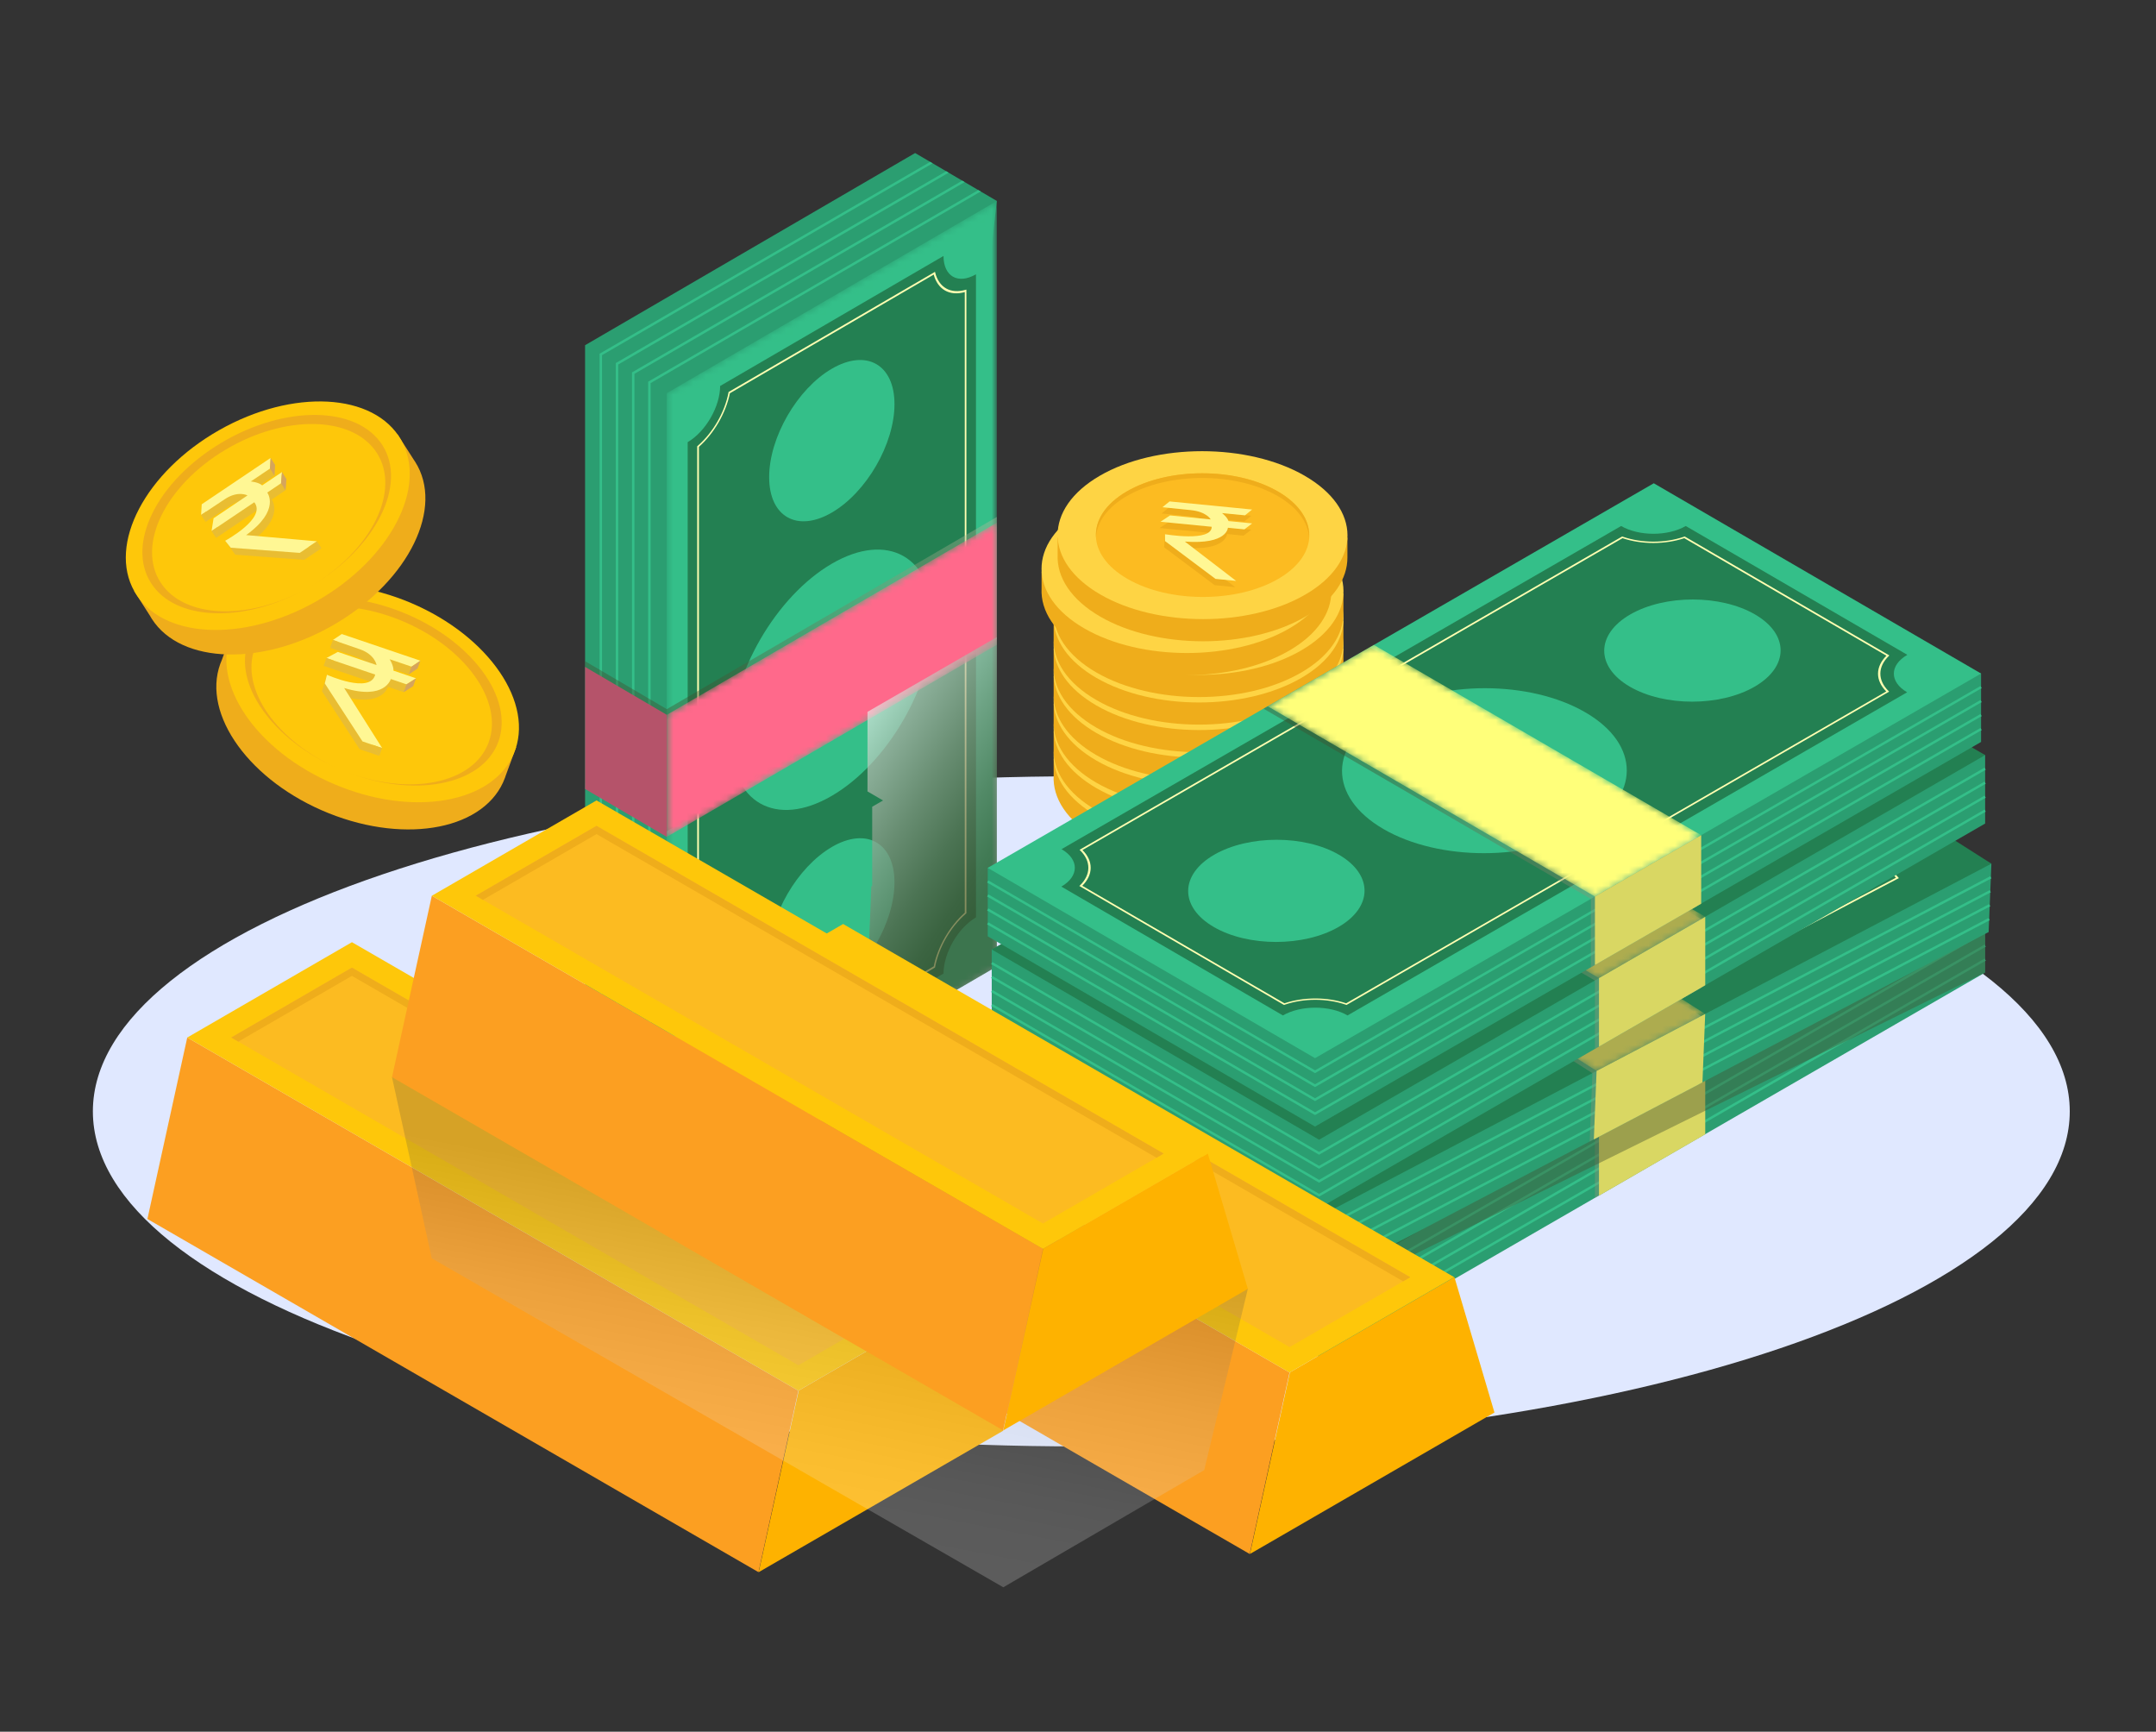 <svg width="325" height="261" viewBox="0 0 325 261" fill="none" xmlns="http://www.w3.org/2000/svg">
<rect x="0" y="0" width="325" height="261" fill="#333333" stroke="none"/>
<path d="M76.241 116.875L77.819 112.569L77.169 112.619C77.169 112.619 76.987 112.804 76.702 113.099C76.295 106.23 69.587 98.629 59.77 94.694C49.962 90.763 40.123 91.724 35.428 96.54C35.404 96.131 35.388 95.873 35.388 95.873L34.937 95.381L33.432 99.491C33.354 99.67 33.281 99.849 33.212 100.034C30.393 107.731 37.712 117.821 49.56 122.569C61.408 127.319 73.298 124.928 76.118 117.23C76.162 117.112 76.202 116.993 76.241 116.874V116.875Z" fill="#EFAD1B"/>
<path d="M77.445 113.595C80.659 106.061 73.743 95.896 61.996 90.892C50.249 85.888 38.121 87.939 34.907 95.474C31.692 103.008 38.608 113.172 50.355 118.176C62.102 123.181 74.23 121.129 77.445 113.595Z" fill="#FEC70A"/>
<path d="M60.656 92.281C50.248 88.11 39.849 90.085 37.428 96.692C35.081 103.1 41.098 111.508 50.952 115.817C41.747 111.776 36.16 103.83 38.393 97.737C40.697 91.446 50.462 89.511 60.202 93.415C69.944 97.319 75.972 105.584 73.667 111.875C71.364 118.163 61.609 120.098 51.874 116.204C51.88 116.206 51.886 116.208 51.891 116.21C62.299 120.382 72.698 118.407 75.119 111.799C77.539 105.191 71.064 96.454 60.656 92.281Z" fill="#EFAD1B"/>
<path d="M49.753 97.629L51.088 96.732L62.942 100.752L61.606 101.649L58.307 100.53C58.307 100.53 58.918 101.489 58.881 102.251L62.285 103.406L60.854 104.317L58.479 103.512C58.479 103.512 57.618 106.744 51.45 104.867L57.174 113.92L54.212 112.916L48.531 104.179L49.285 101.697C49.285 101.697 55.394 105.819 56.13 102.846L48.781 100.353L50.494 99.43L56.334 101.41C56.334 101.41 56.097 99.803 53.776 99.017C51.458 98.23 49.753 97.63 49.753 97.63V97.629Z" fill="#E9BD32"/>
<path d="M50.183 96.455L51.519 95.558L63.373 99.577L62.037 100.474L58.738 99.355C58.738 99.355 59.349 100.315 59.312 101.077L62.716 102.231L61.285 103.143L58.91 102.337C58.91 102.337 58.049 105.569 51.88 103.693L57.605 112.746L54.643 111.742L48.962 103.004L49.286 101.696C49.286 101.696 55.825 104.643 56.561 101.67L49.212 99.178L50.925 98.254L56.765 100.234C56.765 100.234 56.527 98.628 54.207 97.841C51.888 97.055 50.183 96.455 50.183 96.455Z" fill="#FFF794"/>
<path d="M62.037 100.476L61.606 101.649L62.942 100.753L63.373 99.579L62.037 100.476Z" fill="#D5A55C"/>
<path d="M49.754 97.629L50.184 96.455L51.051 96.758L49.754 97.629Z" fill="#E9BD32"/>
<path d="M61.284 103.143L60.855 104.317L62.286 103.406L62.716 102.231L61.284 103.143Z" fill="#D5A55C"/>
<path d="M57.603 112.747L57.173 113.92L56.111 112.24L57.603 112.747Z" fill="#E9BD32"/>
<path d="M48.78 100.352L49.21 99.178L50.283 99.542L48.78 100.352Z" fill="#E9BD32"/>
<path d="M62.359 69.266L59.886 65.402L59.534 65.949C59.534 65.949 59.572 66.206 59.633 66.611C53.918 62.773 43.802 63.499 34.722 68.918C25.648 74.333 20.453 82.736 21.441 89.386C21.102 89.156 20.885 89.013 20.885 89.013L20.221 89.073L22.58 92.76C22.675 92.93 22.773 93.098 22.879 93.263C27.299 100.169 39.766 100.464 50.726 93.925C61.685 87.385 66.987 76.484 62.567 69.578C62.499 69.472 62.43 69.368 62.358 69.266H62.359Z" fill="#EFAD1B"/>
<path d="M47.701 90.617C58.802 84.31 64.517 73.426 60.466 66.306C56.415 59.186 44.132 58.526 33.031 64.833C21.93 71.139 16.215 82.023 20.266 89.144C24.317 96.264 36.6 96.923 47.701 90.617Z" fill="#FEC70A"/>
<path d="M33.336 66.752C23.708 72.497 18.979 81.96 22.773 87.888C26.451 93.636 36.791 93.95 46.192 88.726C37.398 93.595 27.686 93.221 24.187 87.755C20.575 82.111 24.951 73.177 33.962 67.799C42.972 62.422 53.206 62.638 56.818 68.281C60.427 73.922 56.059 82.849 47.059 88.228C47.064 88.224 47.069 88.222 47.074 88.219C56.702 82.473 61.431 73.01 57.637 67.082C53.843 61.154 42.963 61.006 33.336 66.752Z" fill="#EFAD1B"/>
<path d="M30.987 78.66L31.082 77.056L41.466 70.069L41.371 71.673L38.481 73.618C38.481 73.618 39.616 73.714 40.198 74.204L43.181 72.199L43.039 73.889L40.959 75.289C40.959 75.289 43.01 77.932 37.778 81.698L48.454 82.634L45.859 84.38L35.46 83.602L33.94 81.497C33.94 81.497 40.924 79.139 39.003 76.751L32.566 81.084L32.869 79.162L37.984 75.721C37.984 75.721 36.561 74.936 34.53 76.304C32.499 77.671 30.988 78.663 30.988 78.663L30.987 78.66Z" fill="#E9BD32"/>
<path d="M30.314 77.608L30.408 76.004L40.792 69.017L40.697 70.621L37.807 72.565C37.807 72.565 38.942 72.661 39.525 73.152L42.507 71.146L42.365 72.837L40.285 74.237C40.285 74.237 42.336 76.88 37.104 80.646L47.78 81.582L45.185 83.328L34.786 82.549L33.941 81.499C33.941 81.499 40.25 78.088 38.329 75.7L31.892 80.032L32.195 78.111L37.31 74.669C37.31 74.669 35.887 73.885 33.856 75.253C31.825 76.62 30.315 77.611 30.315 77.611L30.314 77.608Z" fill="#FFF794"/>
<path d="M40.696 70.621L41.371 71.675L41.467 70.07L40.792 69.017L40.696 70.621Z" fill="#D5A55C"/>
<path d="M30.988 78.662L30.314 77.608L31.082 77.103L30.988 78.662Z" fill="#E9BD32"/>
<path d="M42.365 72.836L43.038 73.889L43.181 72.199L42.507 71.146L42.365 72.836Z" fill="#D5A55C"/>
<path d="M47.779 81.581L48.453 82.634L46.472 82.461L47.779 81.581Z" fill="#E9BD32"/>
<path d="M32.567 81.083L31.893 80.03L32.833 79.397L32.567 81.083Z" fill="#E9BD32"/>
<path d="M163 218C245.29 218 312 195.39 312 167.5C312 139.61 245.29 117 163 117C80.71 117 14 139.61 14 167.5C14 195.39 80.71 218 163 218Z" fill="#E0E8FF"/>
<path d="M88.195 167.396V52.03L137.946 23.065L150.266 30.286L137.946 138.439L100.515 174.617L88.195 167.396Z" fill="#2B9E71"/>
<mask id="mask0_227_9437" style="mask-type:luminance" maskUnits="userSpaceOnUse" x="100" y="30" width="51" height="145">
<path d="M100.514 174.619V59.253L150.265 30.288V145.661L100.514 174.619Z" fill="white"/>
</mask>
<g mask="url(#mask0_227_9437)">
<path d="M150.265 30.288L100.514 59.253V174.619L150.265 145.661V30.288Z" fill="#34BF89"/>
</g>
<path d="M142.227 38.576L108.554 58.175C108.554 61.27 106.365 65.065 103.661 66.642V163.565C106.365 161.988 108.554 163.234 108.554 166.328L142.227 146.728C142.227 143.634 144.423 139.832 147.12 138.262V41.339C144.423 42.908 142.227 41.67 142.227 38.576Z" fill="#238052"/>
<path d="M110.027 163.528C109.423 161.259 107.64 160.257 105.356 160.89V67.349C107.64 65.315 109.423 62.243 110.027 59.266L140.753 41.383C141.365 43.645 143.14 44.654 145.432 44.021V137.562C143.14 139.596 141.365 142.668 140.753 145.645L110.027 163.528ZM140.945 40.97L109.828 59.082L109.806 59.207C109.239 62.147 107.47 65.197 105.193 67.18L105.098 67.26V161.259L105.193 161.229C107.47 160.559 109.239 161.553 109.806 163.83L109.828 163.933L140.945 145.822L140.967 145.697C141.534 142.757 143.303 139.706 145.579 137.724L145.675 137.643V43.645L145.579 43.674C143.303 44.345 141.534 43.35 140.967 41.073L140.945 40.97Z" fill="#FFFFB2"/>
<path d="M125.39 84.959C116.968 89.859 110.145 101.671 110.145 111.33C110.145 120.99 116.975 124.851 125.39 119.944C133.812 115.037 140.635 103.233 140.635 93.573C140.635 83.913 133.812 80.052 125.39 84.959Z" fill="#34BF89"/>
<path d="M125.391 55.574C120.174 58.61 115.944 65.927 115.944 71.91C115.944 77.893 120.174 80.287 125.391 77.252C130.615 74.216 134.837 66.899 134.837 60.916C134.837 54.933 130.607 52.538 125.391 55.574Z" fill="#34BF89"/>
<path d="M125.391 127.659C120.174 130.695 115.944 138.012 115.944 143.995C115.944 149.978 120.174 152.365 125.391 149.329C130.615 146.294 134.837 138.977 134.837 132.994C134.837 127.011 130.607 124.616 125.391 127.652" fill="#34BF89"/>
<path d="M140.215 24.398L90.383 53.311V168.678L90.751 168.899V53.525L140.583 24.612L140.215 24.398Z" fill="#34BF89"/>
<path d="M147.466 28.649L97.707 57.526V172.973L98.075 173.194V57.739L147.834 28.863L147.466 28.649Z" fill="#34BF89"/>
<path d="M95.637 56.34L145.418 27.441L145.049 27.227L95.269 56.126V171.544L95.637 171.758V56.34Z" fill="#34BF89"/>
<path d="M93.197 54.933L142.999 26.027L142.631 25.813L92.828 54.719V170.115L93.197 170.329V54.933Z" fill="#34BF89"/>
<path style="mix-blend-mode:multiply" opacity="0.4" d="M100.515 106.881L88.195 99.653V118.059L100.515 125.28L150.266 96.315V77.916L100.515 106.881Z" fill="url(#paint0_linear_227_9437)"/>
<mask id="mask1_227_9437" style="mask-type:luminance" maskUnits="userSpaceOnUse" x="100" y="78" width="51" height="49">
<path d="M100.514 126.134V107.735L150.265 78.77V97.176L100.514 126.134Z" fill="white"/>
</mask>
<g mask="url(#mask1_227_9437)">
<path d="M150.265 78.77L100.514 107.735V126.134L150.265 97.176V78.77Z" fill="#FF698B"/>
</g>
<path d="M100.515 107.736L88.195 100.515V118.913L100.515 126.134V107.736Z" fill="#B5536A"/>
<path style="mix-blend-mode:multiply" opacity="0.65" d="M131.476 156.594L150.265 145.66V96.026L130.769 107.285V119.281L133.112 120.644L131.476 121.587V133.509L131.343 133.583L130.864 145.564L132.92 146.875L131.476 147.708V156.594Z" fill="url(#paint1_linear_227_9437)"/>
<path d="M202.523 114.358H201.897C200.976 112.162 199.038 110.084 196.069 108.375C187.507 103.43 173.669 103.43 165.166 108.375C162.218 110.084 160.303 112.169 159.404 114.358H158.829V116.915C158.667 120.289 160.811 123.693 165.269 126.272C173.823 131.209 187.661 131.217 196.164 126.272C200.416 123.804 202.531 120.562 202.508 117.32V114.358H202.523Z" fill="#EFAD1B"/>
<path d="M196.076 105.037C187.514 100.093 173.676 100.093 165.173 105.037C156.67 109.981 156.714 117.99 165.276 122.934C173.831 127.871 187.669 127.879 196.172 122.934C204.675 117.99 204.631 109.974 196.069 105.037" fill="#FED444"/>
<path d="M192.016 107.394C185.709 103.754 175.525 103.754 169.262 107.394C162.999 111.034 163.036 116.929 169.343 120.569C175.643 124.209 185.826 124.209 192.09 120.569C198.353 116.929 198.323 111.027 192.023 107.394" fill="#FCBB21"/>
<path d="M189.563 110.688L187.603 109.554L186.313 110.305C184.832 109.613 183.469 109.244 182.216 109.193C180.964 109.141 179.822 109.421 178.783 110.025C178.112 110.416 177.655 110.814 177.42 111.204C177.191 111.602 177.14 112.044 177.265 112.545C177.383 113.046 177.707 113.614 178.208 114.247C178.665 114.807 179.011 115.264 179.247 115.61C179.483 115.964 179.623 116.229 179.66 116.421C179.696 116.605 179.608 116.76 179.402 116.885C179.1 117.062 178.761 117.114 178.385 117.047C178.009 116.974 177.552 116.789 177.014 116.48C176.366 116.104 175.732 115.596 175.128 114.955C174.516 114.314 174.03 113.68 173.669 113.039L170.545 114.851C171.274 115.912 172.306 116.863 173.625 117.696L171.864 118.72L173.824 119.855L175.644 118.801C177.088 119.457 178.481 119.781 179.814 119.788C181.148 119.788 182.342 119.486 183.395 118.875C184.331 118.329 184.81 117.718 184.825 117.047C184.847 116.369 184.434 115.515 183.572 114.483C183.137 113.982 182.821 113.577 182.622 113.267C182.43 112.958 182.32 112.722 182.305 112.56C182.297 112.39 182.386 112.25 182.592 112.133C182.835 111.993 183.115 111.948 183.447 111.993C183.771 112.037 184.184 112.206 184.692 112.501C185.753 113.113 186.652 113.975 187.382 115.08L191.191 114.174C190.462 113.12 189.504 112.206 188.31 111.447L189.585 110.71" fill="#EFAD1B"/>
<path d="M189.563 109.996L187.603 108.862L186.313 109.613C184.832 108.921 183.469 108.552 182.216 108.501C180.964 108.449 179.822 108.729 178.783 109.333C178.112 109.724 177.655 110.122 177.42 110.512C177.191 110.91 177.14 111.352 177.265 111.853C177.383 112.354 177.707 112.922 178.208 113.555C178.665 114.115 179.011 114.572 179.247 114.918C179.483 115.272 179.623 115.537 179.66 115.729C179.696 115.913 179.608 116.068 179.402 116.193C179.1 116.37 178.761 116.422 178.385 116.355C178.009 116.282 177.552 116.097 177.014 115.788C176.366 115.412 175.732 114.904 175.128 114.263C174.516 113.622 174.03 112.988 173.669 112.347L170.545 114.16C171.274 115.221 172.306 116.171 173.625 117.004L171.864 118.028L173.824 119.163L175.644 118.109C177.088 118.765 178.481 119.089 179.814 119.096C181.148 119.096 182.342 118.794 183.395 118.183C184.331 117.637 184.81 117.026 184.825 116.355C184.847 115.677 184.434 114.823 183.572 113.791C183.137 113.29 182.821 112.885 182.622 112.575C182.43 112.266 182.32 112.03 182.305 111.868C182.297 111.699 182.386 111.559 182.592 111.441C182.835 111.301 183.115 111.256 183.447 111.301C183.771 111.345 184.184 111.514 184.692 111.809C185.753 112.421 186.652 113.283 187.382 114.388L191.191 113.482C190.462 112.428 189.504 111.514 188.31 110.755L189.585 110.019" fill="#FED444"/>
<path d="M169.263 108.101C175.526 104.461 185.717 104.461 192.017 108.101C195.023 109.833 196.585 112.088 196.732 114.357C196.894 111.852 195.332 109.31 192.017 107.394C185.709 103.754 175.526 103.754 169.263 107.394C165.992 109.295 164.452 111.815 164.621 114.306C164.761 112.051 166.301 109.818 169.263 108.094V108.101Z" fill="#EFAD1B"/>
<path d="M202.523 110.209H201.897C200.976 108.013 199.038 105.935 196.069 104.226C187.507 99.281 173.669 99.281 165.166 104.226C162.218 105.935 160.303 108.02 159.404 110.209H158.829V112.766C158.667 116.14 160.811 119.545 165.269 122.123C173.823 127.06 187.661 127.068 196.164 122.123C200.416 119.655 202.531 116.413 202.508 113.171V110.209H202.523Z" fill="#EFAD1B"/>
<path d="M196.076 100.887C187.514 95.943 173.676 95.943 165.173 100.887C156.67 105.831 156.714 113.841 165.276 118.785C173.831 123.722 187.669 123.729 196.172 118.785C204.675 113.841 204.631 105.824 196.069 100.887" fill="#FED444"/>
<path d="M192.016 103.245C185.709 99.605 175.525 99.605 169.262 103.245C162.999 106.885 163.036 112.779 169.343 116.419C175.643 120.059 185.826 120.059 192.09 116.419C198.353 112.779 198.323 106.877 192.023 103.245" fill="#FCBB21"/>
<path d="M189.562 106.531L187.602 105.396L186.312 106.148C184.831 105.455 183.468 105.087 182.215 105.035C180.963 104.984 179.821 105.264 178.782 105.868C178.111 106.258 177.654 106.656 177.419 107.047C177.19 107.445 177.139 107.887 177.264 108.388C177.382 108.889 177.706 109.456 178.207 110.09C178.664 110.65 179.01 111.107 179.246 111.453C179.482 111.807 179.622 112.072 179.659 112.264C179.695 112.448 179.607 112.603 179.401 112.728C179.099 112.905 178.76 112.956 178.384 112.89C178.008 112.816 177.551 112.632 177.013 112.323C176.365 111.947 175.731 111.438 175.127 110.797C174.515 110.156 174.029 109.523 173.668 108.882L170.544 110.694C171.273 111.755 172.305 112.706 173.624 113.538L171.863 114.563L173.823 115.697L175.643 114.644C177.087 115.299 178.48 115.624 179.813 115.631C181.147 115.631 182.341 115.329 183.394 114.717C184.33 114.172 184.809 113.561 184.824 112.89C184.846 112.212 184.433 111.357 183.571 110.326C183.136 109.825 182.82 109.419 182.621 109.11C182.429 108.801 182.319 108.565 182.304 108.403C182.296 108.233 182.385 108.093 182.591 107.975C182.834 107.835 183.114 107.791 183.446 107.835C183.77 107.88 184.183 108.049 184.691 108.344C185.752 108.955 186.651 109.817 187.381 110.923L191.19 110.016C190.461 108.963 189.503 108.049 188.309 107.29L189.584 106.553" fill="#EFAD1B"/>
<path d="M189.562 105.838L187.602 104.704L186.312 105.455C184.831 104.762 183.468 104.394 182.215 104.342C180.963 104.291 179.821 104.571 178.782 105.175C178.111 105.566 177.654 105.963 177.419 106.354C177.19 106.752 177.139 107.194 177.264 107.695C177.382 108.196 177.706 108.763 178.207 109.397C178.664 109.957 179.01 110.414 179.246 110.76C179.482 111.114 179.622 111.379 179.659 111.571C179.695 111.755 179.607 111.91 179.401 112.035C179.099 112.212 178.76 112.263 178.384 112.197C178.008 112.123 177.551 111.939 177.013 111.63C176.365 111.254 175.731 110.746 175.127 110.105C174.515 109.463 174.029 108.83 173.668 108.189L170.544 110.001C171.273 111.062 172.305 112.013 173.624 112.846L171.863 113.87L173.823 115.004L175.643 113.951C177.087 114.607 178.48 114.931 179.813 114.938C181.147 114.938 182.341 114.636 183.394 114.024C184.33 113.479 184.809 112.868 184.824 112.197C184.846 111.519 184.433 110.665 183.571 109.633C183.136 109.132 182.82 108.727 182.621 108.417C182.429 108.108 182.319 107.872 182.304 107.71C182.296 107.54 182.385 107.4 182.591 107.282C182.834 107.142 183.114 107.098 183.446 107.142C183.77 107.187 184.183 107.356 184.691 107.651C185.752 108.262 186.651 109.125 187.381 110.23L191.19 109.323C190.461 108.27 189.503 107.356 188.309 106.597L189.584 105.86" fill="#FED444"/>
<path d="M169.261 103.945C175.524 100.305 185.715 100.305 192.015 103.945C195.021 105.677 196.583 107.931 196.73 110.201C196.892 107.696 195.33 105.154 192.015 103.238C185.707 99.598 175.524 99.598 169.261 103.238C165.99 105.139 164.45 107.659 164.619 110.149C164.759 107.895 166.299 105.662 169.261 103.938V103.945Z" fill="#EFAD1B"/>
<path d="M202.523 106.052H201.897C200.976 103.856 199.038 101.778 196.069 100.068C187.507 95.124 173.669 95.124 165.166 100.068C162.218 101.778 160.303 103.863 159.404 106.052H158.829V108.608C158.667 111.983 160.811 115.387 165.269 117.966C173.823 122.903 187.661 122.91 196.164 117.966C200.416 115.498 202.531 112.256 202.508 109.014V106.052H202.523Z" fill="#EFAD1B"/>
<path d="M196.076 96.732C187.514 91.787 173.676 91.787 165.173 96.732C156.67 101.676 156.714 109.685 165.276 114.629C173.831 119.566 187.669 119.573 196.172 114.629C204.675 109.685 204.631 101.668 196.069 96.732" fill="#FED444"/>
<path d="M192.016 99.089C185.709 95.449 175.525 95.449 169.262 99.089C162.999 102.729 163.036 108.624 169.343 112.263C175.643 115.903 185.826 115.903 192.09 112.263C198.353 108.624 198.323 102.721 192.023 99.089" fill="#FCBB21"/>
<path d="M189.562 102.375L187.602 101.24L186.312 101.992C184.831 101.299 183.468 100.931 182.215 100.879C180.963 100.827 179.821 101.107 178.782 101.712C178.111 102.102 177.654 102.5 177.419 102.891C177.19 103.289 177.139 103.731 177.264 104.232C177.382 104.733 177.706 105.3 178.207 105.934C178.664 106.494 179.01 106.951 179.246 107.297C179.482 107.651 179.622 107.916 179.659 108.107C179.695 108.292 179.607 108.446 179.401 108.572C179.099 108.748 178.76 108.8 178.384 108.734C178.008 108.66 177.551 108.476 177.013 108.166C176.365 107.791 175.731 107.282 175.127 106.641C174.515 106 174.029 105.366 173.668 104.725L170.544 106.545C171.273 107.606 172.305 108.557 173.624 109.39L171.863 110.414L173.823 111.548L175.643 110.495C177.087 111.151 178.48 111.475 179.813 111.482C181.147 111.482 182.341 111.18 183.394 110.568C184.33 110.023 184.809 109.412 184.824 108.741C184.846 108.063 184.433 107.208 183.571 106.177C183.136 105.676 182.82 105.271 182.621 104.961C182.429 104.652 182.319 104.416 182.304 104.254C182.296 104.084 182.385 103.944 182.591 103.826C182.834 103.686 183.114 103.642 183.446 103.686C183.77 103.731 184.183 103.9 184.691 104.195C185.752 104.806 186.651 105.668 187.381 106.774L191.19 105.867C190.461 104.814 189.503 103.9 188.309 103.141L189.584 102.404" fill="#EFAD1B"/>
<path d="M189.562 101.69L187.602 100.555L186.312 101.307C184.831 100.614 183.468 100.246 182.215 100.194C180.963 100.142 179.821 100.422 178.782 101.027C178.111 101.417 177.654 101.815 177.419 102.206C177.19 102.603 177.139 103.046 177.264 103.547C177.382 104.048 177.706 104.615 178.207 105.249C178.664 105.809 179.01 106.266 179.246 106.612C179.482 106.966 179.622 107.231 179.659 107.422C179.695 107.607 179.607 107.761 179.401 107.887C179.099 108.063 178.76 108.115 178.384 108.049C178.008 107.975 177.551 107.791 177.013 107.481C176.365 107.106 175.731 106.597 175.127 105.956C174.515 105.315 174.029 104.681 173.668 104.04L170.544 105.86C171.273 106.921 172.305 107.872 173.624 108.704L171.863 109.729L173.823 110.863L175.643 109.81C177.087 110.465 178.48 110.79 179.813 110.797C181.147 110.797 182.341 110.495 183.394 109.883C184.33 109.338 184.809 108.727 184.824 108.056C184.846 107.378 184.433 106.523 183.571 105.492C183.136 104.991 182.82 104.586 182.621 104.276C182.429 103.967 182.319 103.731 182.304 103.569C182.296 103.399 182.385 103.259 182.591 103.141C182.834 103.001 183.114 102.957 183.446 103.001C183.77 103.046 184.183 103.215 184.691 103.51C185.752 104.121 186.651 104.983 187.381 106.089L191.19 105.182C190.461 104.129 189.503 103.215 188.309 102.456L189.584 101.719" fill="#FED444"/>
<path d="M169.261 99.789C175.524 96.149 185.715 96.149 192.015 99.789C195.021 101.52 196.583 103.775 196.73 106.045C196.892 103.539 195.33 100.997 192.015 99.082C185.707 95.442 175.524 95.442 169.261 99.082C165.99 100.983 164.45 103.503 164.619 105.993C164.759 103.738 166.299 101.506 169.261 99.781V99.789Z" fill="#EFAD1B"/>
<path d="M202.523 101.897H201.897C200.976 99.701 199.038 97.623 196.069 95.914C187.507 90.969 173.669 90.969 165.166 95.914C162.218 97.623 160.303 99.708 159.404 101.897H158.829V104.454C158.667 107.828 160.811 111.232 165.269 113.811C173.823 118.748 187.661 118.756 196.164 113.811C200.416 111.343 202.531 108.101 202.508 104.859V101.897H202.523Z" fill="#EFAD1B"/>
<path d="M196.076 92.575C187.514 87.631 173.676 87.631 165.173 92.575C156.67 97.519 156.714 105.529 165.276 110.473C173.831 115.41 187.669 115.417 196.172 110.473C204.675 105.529 204.631 97.512 196.069 92.575" fill="#FED444"/>
<path d="M192.016 94.934C185.709 91.294 175.525 91.294 169.262 94.934C162.999 98.574 163.036 104.469 169.343 108.109C175.643 111.749 185.826 111.749 192.09 108.109C198.353 104.469 198.323 98.567 192.023 94.934" fill="#FCBB21"/>
<path d="M189.562 98.227L187.602 97.093L186.312 97.844C184.831 97.152 183.468 96.783 182.215 96.732C180.963 96.68 179.821 96.96 178.782 97.564C178.111 97.955 177.654 98.353 177.419 98.743C177.19 99.141 177.139 99.583 177.264 100.084C177.382 100.585 177.706 101.153 178.207 101.786C178.664 102.346 179.01 102.803 179.246 103.149C179.482 103.503 179.622 103.768 179.659 103.96C179.695 104.144 179.607 104.299 179.401 104.424C179.099 104.601 178.76 104.653 178.384 104.586C178.008 104.513 177.551 104.328 177.013 104.019C176.365 103.643 175.731 103.135 175.127 102.494C174.515 101.853 174.029 101.219 173.668 100.578L170.544 102.391C171.273 103.452 172.305 104.402 173.624 105.235L171.863 106.259L173.823 107.394L175.643 106.34C177.087 106.996 178.48 107.32 179.813 107.327C181.147 107.327 182.341 107.025 183.394 106.414C184.33 105.868 184.809 105.257 184.824 104.586C184.846 103.908 184.433 103.054 183.571 102.022C183.136 101.521 182.82 101.116 182.621 100.806C182.429 100.497 182.319 100.261 182.304 100.099C182.296 99.93 182.385 99.79 182.591 99.672C182.834 99.532 183.114 99.487 183.446 99.532C183.77 99.576 184.183 99.745 184.691 100.04C185.752 100.652 186.651 101.514 187.381 102.619L191.19 101.713C190.461 100.659 189.503 99.745 188.309 98.986L189.584 98.249" fill="#EFAD1B"/>
<path d="M189.562 97.535L187.602 96.4L186.312 97.152C184.831 96.459 183.468 96.091 182.215 96.039C180.963 95.988 179.821 96.268 178.782 96.872C178.111 97.262 177.654 97.66 177.419 98.051C177.19 98.449 177.139 98.891 177.264 99.392C177.382 99.893 177.706 100.46 178.207 101.094C178.664 101.654 179.01 102.111 179.246 102.457C179.482 102.811 179.622 103.076 179.659 103.268C179.695 103.452 179.607 103.607 179.401 103.732C179.099 103.909 178.76 103.96 178.384 103.894C178.008 103.82 177.551 103.636 177.013 103.327C176.365 102.951 175.731 102.442 175.127 101.801C174.515 101.16 174.029 100.527 173.668 99.885L170.544 101.698C171.273 102.759 172.305 103.71 173.624 104.542L171.863 105.567L173.823 106.701L175.643 105.648C177.087 106.303 178.48 106.628 179.813 106.635C181.147 106.635 182.341 106.333 183.394 105.721C184.33 105.176 184.809 104.564 184.824 103.894C184.846 103.216 184.433 102.361 183.571 101.33C183.136 100.829 182.82 100.423 182.621 100.114C182.429 99.805 182.319 99.569 182.304 99.407C182.296 99.237 182.385 99.097 182.591 98.979C182.834 98.839 183.114 98.795 183.446 98.839C183.77 98.883 184.183 99.053 184.691 99.348C185.752 99.959 186.651 100.821 187.381 101.927L191.19 101.02C190.461 99.967 189.503 99.053 188.309 98.294L189.584 97.557" fill="#FED444"/>
<path d="M169.261 95.641C175.524 92.001 185.715 92.001 192.015 95.641C195.021 97.373 196.583 99.628 196.73 101.897C196.892 99.392 195.33 96.85 192.015 94.934C185.707 91.294 175.524 91.294 169.261 94.934C165.99 96.835 164.45 99.355 164.619 101.846C164.759 99.591 166.299 97.358 169.261 95.634V95.641Z" fill="#EFAD1B"/>
<path d="M202.523 97.75H201.897C200.976 95.554 199.038 93.476 196.069 91.767C187.507 86.823 173.669 86.823 165.166 91.767C162.218 93.476 160.303 95.561 159.404 97.75H158.829V100.307C158.667 103.681 160.811 107.086 165.269 109.664C173.823 114.601 187.661 114.609 196.164 109.664C200.416 107.196 202.531 103.954 202.508 100.712V97.75H202.523Z" fill="#EFAD1B"/>
<path d="M196.076 88.429C187.514 83.485 173.676 83.485 165.173 88.429C156.67 93.373 156.714 101.382 165.276 106.327C173.831 111.263 187.669 111.271 196.172 106.327C204.675 101.382 204.631 93.366 196.069 88.429" fill="#FED444"/>
<path d="M192.016 90.787C185.709 87.147 175.525 87.147 169.262 90.787C162.999 94.427 163.036 100.321 169.343 103.961C175.643 107.601 185.826 107.601 192.09 103.961C198.353 100.321 198.323 94.419 192.023 90.787" fill="#FCBB21"/>
<path d="M189.562 94.074L187.602 92.939L186.312 93.69C184.831 92.998 183.468 92.629 182.215 92.578C180.963 92.526 179.821 92.806 178.782 93.41C178.111 93.801 177.654 94.199 177.419 94.589C177.19 94.987 177.139 95.429 177.264 95.93C177.382 96.431 177.706 96.999 178.207 97.632C178.664 98.192 179.01 98.649 179.246 98.996C179.482 99.349 179.622 99.615 179.659 99.806C179.695 99.99 179.607 100.145 179.401 100.27C179.099 100.447 178.76 100.499 178.384 100.432C178.008 100.359 177.551 100.175 177.013 99.865C176.365 99.489 175.731 98.981 175.127 98.34C174.515 97.699 174.029 97.065 173.668 96.424L170.544 98.244C171.273 99.305 172.305 100.256 173.624 101.088L171.863 102.112L173.823 103.247L175.643 102.194C177.087 102.849 178.48 103.173 179.813 103.181C181.147 103.181 182.341 102.879 183.394 102.267C184.33 101.722 184.809 101.11 184.824 100.44C184.846 99.762 184.433 98.907 183.571 97.876C183.136 97.375 182.82 96.969 182.621 96.66C182.429 96.35 182.319 96.115 182.304 95.953C182.296 95.783 182.385 95.643 182.591 95.525C182.834 95.385 183.114 95.341 183.446 95.385C183.77 95.429 184.183 95.599 184.691 95.894C185.752 96.505 186.651 97.367 187.381 98.472L191.19 97.566C190.461 96.513 189.503 95.599 188.309 94.84L189.584 94.103" fill="#EFAD1B"/>
<path d="M189.562 93.381L187.602 92.246L186.312 92.998C184.831 92.305 183.468 91.936 182.215 91.885C180.963 91.833 179.821 92.113 178.782 92.718C178.111 93.108 177.654 93.506 177.419 93.897C177.19 94.294 177.139 94.737 177.264 95.237C177.382 95.739 177.706 96.306 178.207 96.94C178.664 97.5 179.01 97.956 179.246 98.303C179.482 98.656 179.622 98.922 179.659 99.113C179.695 99.297 179.607 99.452 179.401 99.578C179.099 99.754 178.76 99.806 178.384 99.74C178.008 99.666 177.551 99.482 177.013 99.172C176.365 98.796 175.731 98.288 175.127 97.647C174.515 97.006 174.029 96.372 173.668 95.731L170.544 97.551C171.273 98.612 172.305 99.563 173.624 100.395L171.863 101.42L173.823 102.554L175.643 101.501C177.087 102.156 178.48 102.481 179.813 102.488C181.147 102.488 182.341 102.186 183.394 101.574C184.33 101.029 184.809 100.417 184.824 99.747C184.846 99.069 184.433 98.214 183.571 97.183C183.136 96.682 182.82 96.276 182.621 95.967C182.429 95.657 182.319 95.422 182.304 95.26C182.296 95.09 182.385 94.95 182.591 94.832C182.834 94.692 183.114 94.648 183.446 94.692C183.77 94.737 184.183 94.906 184.691 95.201C185.752 95.812 186.651 96.674 187.381 97.78L191.19 96.873C190.461 95.82 189.503 94.906 188.309 94.147L189.584 93.41" fill="#FED444"/>
<path d="M169.261 91.487C175.524 87.847 185.715 87.847 192.015 91.487C195.021 93.218 196.583 95.473 196.73 97.742C196.892 95.237 195.33 92.695 192.015 90.779C185.707 87.139 175.524 87.139 169.261 90.779C165.99 92.68 164.45 95.2 164.619 97.691C164.759 95.436 166.299 93.204 169.261 91.479V91.487Z" fill="#EFAD1B"/>
<path d="M202.523 93.593H201.897C200.976 91.397 199.038 89.319 196.069 87.609C187.507 82.665 173.669 82.665 165.166 87.609C162.218 89.319 160.303 91.404 159.404 93.593H158.829V96.149C158.667 99.524 160.811 102.928 165.269 105.507C173.823 110.444 187.661 110.451 196.164 105.507C200.416 103.039 202.531 99.797 202.508 96.555V93.593H202.523Z" fill="#EFAD1B"/>
<path d="M196.076 84.271C187.514 79.327 173.676 79.327 165.173 84.271C156.67 89.215 156.714 97.225 165.276 102.169C173.831 107.106 187.669 107.113 196.172 102.169C204.675 97.225 204.631 89.208 196.069 84.271" fill="#FED444"/>
<path d="M192.016 86.629C185.709 82.989 175.525 82.989 169.262 86.629C162.999 90.269 163.036 96.164 169.343 99.803C175.643 103.443 185.826 103.443 192.09 99.803C198.353 96.164 198.323 90.261 192.023 86.629" fill="#FCBB21"/>
<path d="M189.562 89.915L187.602 88.781L186.312 89.532C184.831 88.84 183.468 88.471 182.215 88.42C180.963 88.368 179.821 88.648 178.782 89.252C178.111 89.643 177.654 90.041 177.419 90.431C177.19 90.829 177.139 91.271 177.264 91.772C177.382 92.273 177.706 92.841 178.207 93.474C178.664 94.034 179.01 94.491 179.246 94.837C179.482 95.191 179.622 95.456 179.659 95.648C179.695 95.832 179.607 95.987 179.401 96.112C179.099 96.289 178.76 96.341 178.384 96.274C178.008 96.201 177.551 96.016 177.013 95.707C176.365 95.331 175.731 94.823 175.127 94.182C174.515 93.541 174.029 92.907 173.668 92.266L170.544 94.079C171.273 95.139 172.305 96.09 173.624 96.923L171.863 97.947L173.823 99.082L175.643 98.028C177.087 98.684 178.48 99.008 179.813 99.015C181.147 99.015 182.341 98.713 183.394 98.102C184.33 97.556 184.809 96.945 184.824 96.274C184.846 95.596 184.433 94.742 183.571 93.71C183.136 93.209 182.82 92.804 182.621 92.494C182.429 92.185 182.319 91.949 182.304 91.787C182.296 91.618 182.385 91.478 182.591 91.36C182.834 91.22 183.114 91.175 183.446 91.22C183.77 91.264 184.183 91.433 184.691 91.728C185.752 92.34 186.651 93.202 187.381 94.307L191.19 93.401C190.461 92.347 189.503 91.433 188.309 90.674L189.584 89.938" fill="#EFAD1B"/>
<path d="M189.562 89.23L187.602 88.095L186.312 88.847C184.831 88.154 183.468 87.786 182.215 87.734C180.963 87.683 179.821 87.963 178.782 88.567C178.111 88.957 177.654 89.355 177.419 89.746C177.19 90.144 177.139 90.586 177.264 91.087C177.382 91.588 177.706 92.155 178.207 92.789C178.664 93.349 179.01 93.806 179.246 94.152C179.482 94.506 179.622 94.771 179.659 94.962C179.695 95.147 179.607 95.301 179.401 95.427C179.099 95.603 178.76 95.655 178.384 95.589C178.008 95.515 177.551 95.331 177.013 95.021C176.365 94.646 175.731 94.137 175.127 93.496C174.515 92.855 174.029 92.221 173.668 91.58L170.544 93.393C171.273 94.454 172.305 95.404 173.624 96.237L171.863 97.261L173.823 98.396L175.643 97.342C177.087 97.998 178.48 98.322 179.813 98.33C181.147 98.33 182.341 98.028 183.394 97.416C184.33 96.871 184.809 96.259 184.824 95.589C184.846 94.911 184.433 94.056 183.571 93.025C183.136 92.523 182.82 92.118 182.621 91.809C182.429 91.499 182.319 91.263 182.304 91.101C182.296 90.932 182.385 90.792 182.591 90.674C182.834 90.534 183.114 90.49 183.446 90.534C183.77 90.578 184.183 90.748 184.691 91.042C185.752 91.654 186.651 92.516 187.381 93.621L191.19 92.715C190.461 91.661 189.503 90.748 188.309 89.989L189.584 89.252" fill="#FED444"/>
<path d="M169.261 87.336C175.524 83.696 185.715 83.696 192.015 87.336C195.021 89.068 196.583 91.323 196.73 93.592C196.892 91.087 195.33 88.545 192.015 86.629C185.707 82.989 175.524 82.989 169.261 86.629C165.99 88.53 164.45 91.05 164.619 93.54C164.759 91.286 166.299 89.053 169.261 87.329V87.336Z" fill="#EFAD1B"/>
<path d="M202.523 89.438H201.897C200.976 87.243 199.038 85.165 196.069 83.455C187.507 78.511 173.669 78.511 165.166 83.455C162.218 85.165 160.303 87.25 159.404 89.438H158.829V91.995C158.667 95.37 160.811 98.774 165.269 101.353C173.823 106.29 187.661 106.297 196.164 101.353C200.416 98.885 202.531 95.642 202.508 92.4V89.438H202.523Z" fill="#EFAD1B"/>
<path d="M196.076 80.117C187.514 75.173 173.676 75.173 165.173 80.117C156.67 85.061 156.714 93.071 165.276 98.015C173.831 102.952 187.669 102.959 196.172 98.015C204.675 93.071 204.631 85.054 196.069 80.117" fill="#FED444"/>
<path d="M192.016 82.475C185.709 78.835 175.525 78.835 169.262 82.475C162.999 86.115 163.036 92.01 169.343 95.65C175.643 99.29 185.826 99.29 192.09 95.65C198.353 92.01 198.323 86.108 192.023 82.475" fill="#FCBB21"/>
<path d="M189.562 85.769L187.602 84.634L186.312 85.386C184.831 84.693 183.468 84.325 182.215 84.273C180.963 84.222 179.821 84.501 178.782 85.106C178.111 85.496 177.654 85.894 177.419 86.285C177.19 86.683 177.139 87.125 177.264 87.626C177.382 88.127 177.706 88.694 178.207 89.328C178.664 89.888 179.01 90.345 179.246 90.691C179.482 91.045 179.622 91.31 179.659 91.501C179.695 91.686 179.607 91.84 179.401 91.966C179.099 92.142 178.76 92.194 178.384 92.128C178.008 92.054 177.551 91.87 177.013 91.56C176.365 91.185 175.731 90.676 175.127 90.035C174.515 89.394 174.029 88.76 173.668 88.119L170.544 89.932C171.273 90.993 172.305 91.944 173.624 92.776L171.863 93.8L173.823 94.935L175.643 93.881C177.087 94.537 178.48 94.861 179.813 94.869C181.147 94.869 182.341 94.567 183.394 93.955C184.33 93.41 184.809 92.798 184.824 92.128C184.846 91.45 184.433 90.595 183.571 89.564C183.136 89.062 182.82 88.657 182.621 88.348C182.429 88.038 182.319 87.802 182.304 87.64C182.296 87.471 182.385 87.331 182.591 87.213C182.834 87.073 183.114 87.029 183.446 87.073C183.77 87.117 184.183 87.287 184.691 87.582C185.752 88.193 186.651 89.055 187.381 90.16L191.19 89.254C190.461 88.2 189.503 87.287 188.309 86.528L189.584 85.791" fill="#EFAD1B"/>
<path d="M189.562 85.076L187.602 83.942L186.312 84.693C184.831 84.001 183.468 83.632 182.215 83.581C180.963 83.529 179.821 83.809 178.782 84.413C178.111 84.804 177.654 85.202 177.419 85.592C177.19 85.99 177.139 86.432 177.264 86.933C177.382 87.434 177.706 88.002 178.207 88.635C178.664 89.195 179.01 89.652 179.246 89.999C179.482 90.352 179.622 90.618 179.659 90.809C179.695 90.993 179.607 91.148 179.401 91.273C179.099 91.45 178.76 91.502 178.384 91.435C178.008 91.362 177.551 91.177 177.013 90.868C176.365 90.492 175.731 89.984 175.127 89.343C174.515 88.702 174.029 88.068 173.668 87.427L170.544 89.247C171.273 90.308 172.305 91.259 173.624 92.091L171.863 93.115L173.823 94.25L175.643 93.196C177.087 93.852 178.48 94.176 179.813 94.184C181.147 94.184 182.341 93.882 183.394 93.27C184.33 92.725 184.809 92.113 184.824 91.443C184.846 90.765 184.433 89.91 183.571 88.879C183.136 88.377 182.82 87.972 182.621 87.663C182.429 87.353 182.319 87.118 182.304 86.955C182.296 86.786 182.385 86.646 182.591 86.528C182.834 86.388 183.114 86.344 183.446 86.388C183.77 86.432 184.183 86.602 184.691 86.897C185.752 87.508 186.651 88.37 187.381 89.475L191.19 88.569C190.461 87.515 189.503 86.602 188.309 85.843L189.584 85.106" fill="#FED444"/>
<path d="M169.261 83.182C175.524 79.543 185.715 79.543 192.015 83.182C195.021 84.914 196.583 87.169 196.73 89.438C196.892 86.933 195.33 84.391 192.015 82.475C185.707 78.835 175.524 78.835 169.261 82.475C165.99 84.376 164.45 86.896 164.619 89.387C164.759 87.132 166.299 84.899 169.261 83.175V83.182Z" fill="#EFAD1B"/>
<path d="M200.703 86.138H200.077C199.156 83.942 197.218 81.864 194.248 80.154C185.686 75.21 171.848 75.21 163.345 80.154C160.398 81.864 158.482 83.949 157.583 86.138H157.009V88.694C156.846 92.069 158.991 95.473 163.448 98.052C172.003 102.989 185.841 102.996 194.344 98.052C198.596 95.584 200.71 92.342 200.688 89.1V86.138H200.703Z" fill="#EFAD1B"/>
<path d="M194.255 76.817C185.693 71.873 171.855 71.873 163.352 76.817C154.849 81.761 154.893 89.771 163.455 94.715C172.01 99.652 185.847 99.659 194.351 94.715C202.854 89.771 202.809 81.754 194.247 76.817" fill="#FED444"/>
<path d="M190.195 79.175C183.887 75.535 173.704 75.535 167.441 79.175C161.178 82.815 161.215 88.71 167.522 92.35C173.822 95.99 184.005 95.99 190.268 92.35C196.531 88.71 196.502 82.808 190.202 79.175" fill="#FCBB21"/>
<path d="M187.74 82.462L185.78 81.327L184.491 82.079C183.01 81.386 181.647 81.018 180.394 80.966C179.142 80.914 177.999 81.194 176.96 81.799C176.29 82.189 175.833 82.587 175.597 82.978C175.369 83.375 175.317 83.817 175.443 84.319C175.56 84.82 175.885 85.387 176.386 86.021C176.843 86.581 177.189 87.037 177.425 87.384C177.66 87.737 177.8 88.003 177.837 88.194C177.874 88.379 177.786 88.533 177.579 88.659C177.277 88.835 176.938 88.887 176.563 88.821C176.187 88.747 175.73 88.563 175.192 88.253C174.544 87.877 173.91 87.369 173.306 86.728C172.694 86.087 172.208 85.453 171.847 84.812L168.723 86.632C169.452 87.693 170.484 88.644 171.803 89.476L170.042 90.501L172.002 91.635L173.822 90.582C175.266 91.237 176.658 91.562 177.992 91.569C179.326 91.569 180.519 91.267 181.573 90.655C182.509 90.11 182.988 89.499 183.003 88.828C183.025 88.15 182.612 87.295 181.75 86.264C181.315 85.763 180.998 85.358 180.799 85.048C180.608 84.739 180.497 84.503 180.483 84.341C180.475 84.171 180.564 84.031 180.77 83.913C181.013 83.773 181.293 83.729 181.625 83.773C181.949 83.817 182.361 83.987 182.87 84.282C183.931 84.893 184.83 85.755 185.559 86.861L189.369 85.954C188.639 84.901 187.681 83.987 186.488 83.228L187.762 82.491" fill="#EFAD1B"/>
<path d="M187.74 81.769L185.78 80.634L184.491 81.386C183.01 80.693 181.647 80.325 180.394 80.273C179.142 80.222 177.999 80.501 176.96 81.106C176.29 81.496 175.833 81.894 175.597 82.285C175.369 82.683 175.317 83.125 175.443 83.626C175.56 84.127 175.885 84.694 176.386 85.328C176.843 85.888 177.189 86.345 177.425 86.691C177.66 87.045 177.8 87.31 177.837 87.501C177.874 87.686 177.786 87.84 177.579 87.966C177.277 88.142 176.938 88.194 176.563 88.128C176.187 88.054 175.73 87.87 175.192 87.56C174.544 87.185 173.91 86.676 173.306 86.035C172.694 85.394 172.208 84.76 171.847 84.119L168.723 85.939C169.452 87 170.484 87.951 171.803 88.784L170.042 89.808L172.002 90.942L173.822 89.889C175.266 90.545 176.658 90.869 177.992 90.876C179.326 90.876 180.519 90.574 181.573 89.963C182.509 89.417 182.988 88.806 183.003 88.135C183.025 87.457 182.612 86.603 181.75 85.571C181.315 85.07 180.998 84.665 180.799 84.355C180.608 84.046 180.497 83.81 180.483 83.648C180.475 83.478 180.564 83.338 180.77 83.221C181.013 83.081 181.293 83.036 181.625 83.081C181.949 83.125 182.361 83.294 182.87 83.589C183.931 84.2 184.83 85.062 185.559 86.168L189.369 85.261C188.639 84.208 187.681 83.294 186.488 82.535L187.762 81.798" fill="#FED444"/>
<path d="M167.433 79.875C173.696 76.235 183.887 76.235 190.186 79.875C193.193 81.607 194.755 83.862 194.902 86.131C195.064 83.626 193.502 81.084 190.186 79.168C183.879 75.528 173.696 75.528 167.433 79.168C164.161 81.069 162.621 83.589 162.791 86.079C162.931 83.825 164.471 81.592 167.433 79.868V79.875Z" fill="#EFAD1B"/>
<path d="M203.128 81.031H202.501C201.58 78.835 199.642 76.757 196.673 75.047C188.111 70.103 174.273 70.103 165.77 75.047C162.823 76.757 160.907 78.842 160.008 81.031H159.433V83.587C159.271 86.962 161.415 90.366 165.873 92.945C174.428 97.882 188.266 97.889 196.769 92.945C201.02 90.477 203.135 87.235 203.113 83.993V81.031H203.128Z" fill="#EFAD1B"/>
<path d="M196.681 71.708C188.118 66.764 174.281 66.764 165.778 71.708C157.275 76.652 157.319 84.662 165.881 89.606C174.435 94.543 188.273 94.55 196.776 89.606C205.279 84.662 205.235 76.645 196.673 71.708" fill="#FED444"/>
<path d="M192.62 74.066C186.313 70.426 176.13 70.426 169.867 74.066C163.604 77.706 163.641 83.601 169.948 87.241C176.248 90.881 186.431 90.881 192.694 87.241C198.957 83.601 198.928 77.699 192.628 74.066" fill="#FCBB21"/>
<path d="M175.093 77.392L176.17 76.518L188.618 77.739L187.541 78.613L184.077 78.274C184.077 78.274 184.899 78.901 185.047 79.479L188.62 79.829L187.454 80.73L184.96 80.485C184.96 80.485 184.905 83.042 178.48 82.568L186.204 88.496L183.093 88.191L175.487 82.491L175.619 80.513C175.619 80.513 182.528 82.682 182.523 80.338L174.806 79.581L176.242 78.629L182.374 79.23C182.374 79.23 181.757 78.06 179.321 77.82C176.886 77.581 175.091 77.389 175.091 77.389L175.093 77.392Z" fill="#EFAD1B"/>
<path d="M175.225 76.448L176.302 75.573L188.75 76.794L187.673 77.669L184.209 77.329C184.209 77.329 185.031 77.957 185.179 78.534L188.752 78.884L187.586 79.785L185.092 79.54C185.092 79.54 185.037 82.097 178.611 81.623L186.335 87.552L183.225 87.246L175.618 81.546L175.616 80.515C175.616 80.515 182.66 81.737 182.655 79.393L174.938 78.636L176.374 77.684L182.506 78.285C182.506 78.285 181.889 77.115 179.453 76.875C177.017 76.636 175.223 76.444 175.223 76.444L175.225 76.448Z" fill="#FFF794"/>
<path d="M169.859 74.766C176.122 71.126 186.312 71.126 192.612 74.766C195.619 76.498 197.181 78.753 197.328 81.022C197.49 78.517 195.928 75.975 192.612 74.059C186.305 70.419 176.122 70.419 169.859 74.059C166.587 75.96 165.047 78.48 165.217 80.971C165.357 78.716 166.897 76.483 169.859 74.759V74.766Z" fill="#EFAD1B"/>
<path d="M299.243 146.573V136.265L249.905 117.903L149.496 165.561V175.87L198.842 204.54L299.243 146.573Z" fill="#2B9E71"/>
<path d="M149.496 167.602L198.842 196.28L299.243 138.313" stroke="#34BF89" stroke-width="0.368" stroke-miterlimit="10"/>
<path d="M149.496 169.71L198.842 198.387L299.243 140.42" stroke="#34BF89" stroke-width="0.368" stroke-miterlimit="10"/>
<path d="M149.496 171.817L198.842 200.487L299.243 142.521" stroke="#34BF89" stroke-width="0.368" stroke-miterlimit="10"/>
<path d="M299.243 144.627L198.842 202.594L149.496 173.924" stroke="#34BF89" stroke-width="0.368" stroke-miterlimit="10"/>
<path d="M299.243 136.264L249.905 107.586L149.496 165.561L198.842 194.231L299.243 136.264Z" fill="#238052"/>
<path d="M160.63 162.732C163.312 164.294 163.297 166.814 160.601 168.376L194.001 187.791C196.698 186.229 201.06 186.229 203.742 187.791L288.095 139.087C285.413 137.525 285.428 135.005 288.125 133.442L254.724 114.027C252.027 115.589 247.665 115.589 244.983 114.027L160.63 162.732Z" fill="#238052"/>
<path d="M284.949 138.961L203.536 185.963C200.655 184.991 197.126 184.991 194.23 185.963L163.755 168.25C165.435 166.577 165.449 164.529 163.784 162.864L245.197 115.861C248.078 116.834 251.615 116.826 254.503 115.861L284.979 133.574C283.299 135.24 283.284 137.295 284.949 138.961ZM163.349 162.827L163.416 162.893C165.103 164.536 165.096 166.57 163.386 168.213L163.312 168.279L194.171 186.214L194.289 186.17C197.126 185.19 200.641 185.19 203.47 186.17L203.588 186.214L285.384 138.99L285.318 138.924C283.63 137.281 283.638 135.247 285.347 133.604L285.421 133.538L254.562 115.603L254.444 115.647C251.607 116.627 248.093 116.627 245.263 115.647L245.145 115.603L163.349 162.827Z" fill="#FFFFB2"/>
<path d="M209.246 142.122C217.654 137.266 231.241 137.266 239.597 142.122C247.952 146.978 247.908 154.847 239.501 159.703C231.093 164.558 217.506 164.558 209.15 159.703C200.795 154.847 200.839 146.978 209.246 142.122Z" fill="#34BF89"/>
<path d="M246.361 127.356C251.571 124.35 259.985 124.35 265.165 127.356C270.338 130.362 270.308 135.233 265.099 138.246C259.889 141.253 251.482 141.253 246.302 138.246C241.122 135.24 241.152 130.362 246.361 127.356Z" fill="#34BF89"/>
<path d="M183.634 163.573C188.843 160.566 197.258 160.566 202.438 163.573C207.61 166.579 207.581 171.457 202.371 174.463C197.162 177.469 188.747 177.469 183.575 174.463C178.395 171.457 178.432 166.579 183.634 163.573Z" fill="#34BF89"/>
<path style="mix-blend-mode:multiply" opacity="0.4" d="M256.441 160.993V160.985L256.434 160.993L207.095 132.315L191.084 141.562L240.422 170.24V180.556L256.441 171.316V160.993Z" fill="url(#paint2_linear_227_9437)"/>
<path d="M257.052 170.955L241.033 180.203V169.872L257.052 160.625V170.955Z" fill="#D9D763"/>
<mask id="mask2_227_9437" style="mask-type:luminance" maskUnits="userSpaceOnUse" x="191" y="131" width="67" height="39">
<path d="M257.053 160.624L207.707 131.954L191.695 141.194L241.034 169.872L257.053 160.624Z" fill="white"/>
</mask>
<g mask="url(#mask2_227_9437)">
<path d="M191.695 141.194L207.707 131.954L257.053 160.624L241.034 169.872L191.695 141.194Z" fill="#ADAC4F"/>
</g>
<path style="mix-blend-mode:multiply" opacity="0.4" d="M154.714 167.499L299.244 133.98V146.573L196.971 197.075L154.714 167.499Z" fill="url(#paint3_linear_227_9437)"/>
<path style="mix-blend-mode:multiply" opacity="0.56" d="M155.745 139.492L199.314 166.077L297.343 112.663L242.176 81.709L155.745 139.492Z" fill="url(#paint4_linear_227_9437)"/>
<path d="M299.774 140.472L300.187 130.171L251.622 109.834L149.386 153.411L148.974 163.719L197.118 194.357L299.774 140.472Z" fill="#2B9E71"/>
<path d="M149.306 155.46L197.45 186.097L300.106 132.22" stroke="#34BF89" stroke-width="0.368" stroke-miterlimit="10"/>
<path d="M149.217 157.559L197.369 188.197L300.018 134.319" stroke="#34BF89" stroke-width="0.368" stroke-miterlimit="10"/>
<path d="M149.136 159.667L197.281 190.304L299.937 136.427" stroke="#34BF89" stroke-width="0.368" stroke-miterlimit="10"/>
<path d="M149.047 161.774L197.199 192.411L299.848 138.526" stroke="#34BF89" stroke-width="0.368" stroke-miterlimit="10"/>
<path d="M300.187 130.17L252.042 99.533L149.386 153.41L197.531 184.048L300.187 130.17Z" fill="#238052"/>
<path d="M160.622 151.038C163.238 152.703 163.127 155.23 160.364 156.675L192.962 177.416C195.725 175.965 200.08 176.142 202.695 177.807L288.942 132.543C286.326 130.878 286.437 128.351 289.2 126.906L256.602 106.164C253.839 107.616 249.485 107.439 246.869 105.774L160.622 151.038Z" fill="#238052"/>
<path d="M285.797 132.292L202.564 175.979C199.727 174.896 196.197 174.749 193.265 175.604L163.526 156.682C165.272 155.083 165.368 153.034 163.777 151.295L247.01 107.608C249.846 108.692 253.383 108.832 256.308 107.984L286.047 126.906C284.301 128.505 284.205 130.554 285.797 132.292ZM163.335 151.244L163.401 151.318C165.022 153.027 164.926 155.061 163.158 156.63L163.084 156.696L193.198 175.862L193.316 175.825C196.19 174.955 199.705 175.095 202.49 176.193L202.608 176.237L286.239 132.344L286.172 132.27C284.551 130.561 284.647 128.527 286.416 126.958L286.489 126.891L256.375 107.726L256.257 107.763C253.383 108.633 249.868 108.493 247.083 107.395L246.965 107.351L163.335 151.244Z" fill="#FFFFB2"/>
<path d="M210.028 132.396C218.627 127.887 232.199 128.432 240.356 133.619C248.505 138.807 248.144 146.669 239.553 151.178C230.954 155.688 217.382 155.142 209.232 149.955C201.075 144.768 201.436 136.906 210.035 132.389" fill="#34BF89"/>
<path d="M247.709 119.148C253.037 116.348 261.444 116.687 266.499 119.907C271.546 123.119 271.325 127.99 265.998 130.782C260.67 133.575 252.27 133.236 247.216 130.023C242.161 126.811 242.389 121.94 247.709 119.148Z" fill="#34BF89"/>
<path d="M183.575 152.806C188.902 150.013 197.309 150.345 202.364 153.565C207.411 156.777 207.183 161.648 201.863 164.441C196.536 167.233 188.128 166.902 183.081 163.689C178.026 160.476 178.255 155.606 183.582 152.806" fill="#34BF89"/>
<path style="mix-blend-mode:multiply" opacity="0.4" d="M256.418 153.16V153.152L208.273 122.522L191.9 131.113L240.045 161.751L239.633 172.059L256.005 163.468L256.418 153.16Z" fill="url(#paint5_linear_227_9437)"/>
<path d="M256.632 163.136L240.26 171.728L240.672 161.404L257.045 152.813L256.632 163.136Z" fill="#D9D763"/>
<mask id="mask3_227_9437" style="mask-type:luminance" maskUnits="userSpaceOnUse" x="192" y="122" width="66" height="40">
<path d="M257.045 152.814L208.9 122.177L192.527 130.768L240.672 161.406L257.045 152.814Z" fill="white"/>
</mask>
<g mask="url(#mask3_227_9437)">
<path d="M192.527 130.768L208.9 122.177L257.045 152.814L240.672 161.406L192.527 130.768Z" fill="#ADAC4F"/>
</g>
<path d="M299.243 124.122V113.806L249.905 95.444L149.496 143.103V153.411L198.842 182.089L299.243 124.122Z" fill="#2B9E71"/>
<path d="M149.496 145.152L198.842 173.822L299.243 115.855" stroke="#34BF89" stroke-width="0.368" stroke-miterlimit="10"/>
<path d="M149.496 147.251L198.842 175.928L299.243 117.961" stroke="#34BF89" stroke-width="0.368" stroke-miterlimit="10"/>
<path d="M149.496 149.359L198.842 178.036L299.243 120.069" stroke="#34BF89" stroke-width="0.368" stroke-miterlimit="10"/>
<path d="M149.496 151.466L198.842 180.143L299.243 122.169" stroke="#34BF89" stroke-width="0.368" stroke-miterlimit="10"/>
<path d="M299.243 113.806L249.905 85.136L149.496 143.103L198.842 171.773L299.243 113.806Z" fill="#238052"/>
<path d="M160.63 140.281C163.312 141.843 163.297 144.363 160.601 145.925L194.001 165.34C196.698 163.778 201.06 163.778 203.742 165.34L288.095 116.635C285.413 115.073 285.428 112.553 288.125 110.991L254.724 91.576C252.027 93.138 247.665 93.138 244.983 91.576L160.63 140.281Z" fill="#238052"/>
<path d="M284.949 116.503L203.536 163.506C200.655 162.533 197.126 162.533 194.23 163.506L163.755 145.792C165.435 144.12 165.449 142.071 163.784 140.406L245.197 93.403C248.078 94.376 251.615 94.369 254.503 93.403L284.979 111.117C283.299 112.782 283.284 114.838 284.949 116.503ZM163.349 140.369L163.416 140.436C165.103 142.079 165.096 144.112 163.386 145.756L163.312 145.822L194.171 163.756L194.289 163.712C197.126 162.732 200.641 162.732 203.47 163.712L203.588 163.756L285.384 116.533L285.318 116.466C283.63 114.823 283.638 112.79 285.347 111.146L285.421 111.08L254.562 93.145L254.444 93.19C251.607 94.17 248.093 94.17 245.263 93.19L245.145 93.145L163.349 140.369Z" fill="#FFFFB2"/>
<path d="M209.246 119.664C217.654 114.808 231.241 114.808 239.597 119.664C247.952 124.52 247.908 132.389 239.501 137.245C231.093 142.1 217.506 142.1 209.15 137.245C200.795 132.389 200.839 124.52 209.246 119.664Z" fill="#34BF89"/>
<path d="M246.361 104.905C251.571 101.899 259.985 101.899 265.165 104.905C270.338 107.911 270.308 112.782 265.099 115.796C259.889 118.802 251.482 118.802 246.302 115.796C241.122 112.789 241.152 107.911 246.361 104.905Z" fill="#34BF89"/>
<path d="M183.634 141.121C188.843 138.115 197.258 138.115 202.438 141.121C207.61 144.127 207.581 149.005 202.371 152.011C197.162 155.018 188.747 155.018 183.575 152.011C178.395 149.005 178.432 144.127 183.634 141.121Z" fill="#34BF89"/>
<path style="mix-blend-mode:multiply" opacity="0.4" d="M256.441 138.534V138.526L256.434 138.534L207.095 109.863L191.084 119.103L240.422 147.781V158.104L256.441 148.857V138.534Z" fill="url(#paint6_linear_227_9437)"/>
<path d="M257.052 148.496L241.033 157.744V147.413L257.052 138.173V148.496Z" fill="#D9D763"/>
<mask id="mask4_227_9437" style="mask-type:luminance" maskUnits="userSpaceOnUse" x="191" y="109" width="67" height="39">
<path d="M257.053 138.167L207.707 109.497L191.695 118.744L241.034 147.415L257.053 138.167Z" fill="white"/>
</mask>
<g mask="url(#mask4_227_9437)">
<path d="M191.695 118.744L207.707 109.497L257.053 138.167L241.034 147.415L191.695 118.744Z" fill="#ADAC4F"/>
</g>
<path d="M298.632 111.823V101.515L249.294 83.153L148.893 130.804V141.12L198.231 169.79L298.632 111.823Z" fill="#2B9E71"/>
<path d="M148.893 132.853L198.231 161.53L298.632 103.556" stroke="#34BF89" stroke-width="0.368" stroke-miterlimit="10"/>
<path d="M148.893 134.96L198.231 163.63L298.632 105.663" stroke="#34BF89" stroke-width="0.368" stroke-miterlimit="10"/>
<path d="M148.893 137.068L198.231 165.738L298.632 107.771" stroke="#34BF89" stroke-width="0.368" stroke-miterlimit="10"/>
<path d="M148.893 139.167L198.231 167.844L298.632 109.877" stroke="#34BF89" stroke-width="0.368" stroke-miterlimit="10"/>
<path d="M298.632 101.515L249.294 72.837L148.893 130.804L198.231 159.482L298.632 101.515Z" fill="#34BF89"/>
<path d="M160.02 127.982C162.702 129.544 162.687 132.064 159.99 133.626L193.391 153.042C196.088 151.48 200.45 151.48 203.132 153.042L287.485 104.337C284.803 102.775 284.818 100.255 287.514 98.693L254.114 79.277C251.417 80.839 247.055 80.839 244.373 79.277L160.02 127.982Z" fill="#238052"/>
<path d="M284.338 104.212L202.925 151.214C200.044 150.242 196.515 150.242 193.619 151.214L163.143 133.501C164.823 131.828 164.838 129.78 163.173 128.115L244.586 81.112C247.467 82.085 251.004 82.077 253.892 81.112L284.367 98.825C282.687 100.491 282.673 102.546 284.338 104.212ZM162.738 128.078L162.804 128.144C164.492 129.787 164.484 131.821 162.775 133.464L162.701 133.53L193.56 151.465L193.678 151.421C196.515 150.441 200.029 150.441 202.859 151.421L202.977 151.465L284.773 104.241L284.706 104.175C283.019 102.532 283.026 100.498 284.736 98.855L284.81 98.789L253.951 80.854L253.833 80.898C250.996 81.878 247.481 81.878 244.652 80.898L244.534 80.854L162.738 128.078Z" fill="#FFFFB2"/>
<path d="M208.635 107.365C217.042 102.509 230.629 102.509 238.985 107.365C247.341 112.221 247.297 120.09 238.889 124.946C230.482 129.802 216.895 129.802 208.539 124.946C200.183 120.09 200.228 112.221 208.635 107.365Z" fill="#34BF89"/>
<path d="M245.75 92.606C250.959 89.6 259.374 89.6 264.554 92.606C269.726 95.612 269.697 100.483 264.488 103.496C259.278 106.503 250.871 106.503 245.691 103.496C240.511 100.49 240.54 95.612 245.75 92.606Z" fill="#34BF89"/>
<path d="M183.03 128.822C188.24 125.815 196.654 125.815 201.834 128.822C207.007 131.828 206.977 136.706 201.768 139.712C196.559 142.718 188.144 142.718 182.971 139.712C177.791 136.706 177.828 131.828 183.03 128.822Z" fill="#34BF89"/>
<path style="mix-blend-mode:multiply" opacity="0.4" d="M255.83 126.243V126.235H255.823L206.484 97.565L190.473 106.812L239.811 135.483V145.806L255.83 136.558V126.243Z" fill="url(#paint7_linear_227_9437)"/>
<path d="M256.442 136.205L240.423 145.445V135.122L256.442 125.875V136.205Z" fill="#D9D763"/>
<mask id="mask5_227_9437" style="mask-type:luminance" maskUnits="userSpaceOnUse" x="191" y="97" width="66" height="39">
<path d="M256.442 125.874L207.096 97.196L191.085 106.444L240.423 135.121L256.442 125.874Z" fill="white"/>
</mask>
<g mask="url(#mask5_227_9437)">
<path d="M191.085 106.444L207.096 97.196L256.442 125.874L240.423 135.121L191.085 106.444Z" fill="#FFFF7A"/>
</g>
<path d="M225.278 212.887L188.414 234.211L194.441 206.837L219.243 192.491L225.278 212.887Z" fill="#FEB200"/>
<path d="M102.27 153.63L96.265 180.982L188.384 234.211L194.389 206.859L102.27 153.63Z" fill="#FC9F21"/>
<path d="M102.271 153.631L127.094 139.263L219.214 192.492L194.39 206.86L102.271 153.631Z" fill="#FEC70A"/>
<path d="M108.894 153.631L127.093 143.094L212.588 192.499L194.389 203.028L108.894 153.631Z" fill="#FCBB21"/>
<path d="M127.093 144.339L211.513 193.118L212.588 192.499L127.093 143.094L108.894 153.631L109.969 154.25L127.093 144.339Z" fill="#EFAD1B"/>
<path d="M151.234 215.628L114.362 236.952L120.397 209.579L145.199 195.232L151.234 215.628Z" fill="#FEB200"/>
<path d="M28.226 156.371L22.221 183.722L114.34 236.951L120.345 209.6L28.226 156.371Z" fill="#FC9F21"/>
<path d="M28.227 156.371L53.051 142.003L145.17 195.232L120.346 209.6L28.227 156.371Z" fill="#FEC70A"/>
<path d="M34.85 156.371L53.049 145.834L138.544 195.239L120.345 205.769L34.85 156.371Z" fill="#FCBB21"/>
<path d="M53.049 147.08L137.469 195.858L138.544 195.239L53.049 145.834L34.85 156.371L35.925 156.99L53.049 147.08Z" fill="#EFAD1B"/>
<path style="mix-blend-mode:multiply" opacity="0.2" d="M59.09 162.348L65.088 189.648L151.239 239.229L181.522 221.567L188.102 194.253L84.326 153.336L59.09 162.348Z" fill="url(#paint8_linear_227_9437)"/>
<path d="M188.103 194.253L151.239 215.577L157.267 188.211L182.068 173.865L188.103 194.253Z" fill="#FEB200"/>
<path d="M65.095 135.004L59.09 162.348L151.209 215.577L157.214 188.226L65.095 135.004Z" fill="#FC9F21"/>
<path d="M65.096 135.004L89.92 120.635L182.039 173.864L157.215 188.225L65.096 135.004Z" fill="#FEC70A"/>
<path d="M71.719 134.996L89.919 124.467L175.414 173.864L157.214 184.401L71.719 134.996Z" fill="#FCBB21"/>
<path d="M89.919 125.712L174.338 174.491L175.414 173.864L89.919 124.467L71.719 134.996L72.794 135.622L89.919 125.712Z" fill="#EFAD1B"/>
<defs>
<linearGradient id="paint0_linear_227_9437" x1="88.195" y1="101.598" x2="150.266" y2="101.598" gradientUnits="userSpaceOnUse">
<stop offset="0.29" stop-color="#404D2E"/>
<stop offset="1" stop-color="#AFBC9D"/>
</linearGradient>
<linearGradient id="paint1_linear_227_9437" x1="150.287" y1="132.559" x2="116.393" y2="110.085" gradientUnits="userSpaceOnUse">
<stop stop-color="#404D2E"/>
<stop offset="0.08" stop-color="#495538"/>
<stop offset="0.22" stop-color="#626D54"/>
<stop offset="0.4" stop-color="#8C9381"/>
<stop offset="0.62" stop-color="#C4C8BF"/>
<stop offset="0.81" stop-color="white"/>
</linearGradient>
<linearGradient id="paint2_linear_227_9437" x1="191.084" y1="156.439" x2="256.441" y2="156.439" gradientUnits="userSpaceOnUse">
<stop offset="0.29" stop-color="#404D2E"/>
<stop offset="1" stop-color="#AFBC9D"/>
</linearGradient>
<linearGradient id="paint3_linear_227_9437" x1="248.159" y1="175.501" x2="199.337" y2="118.418" gradientUnits="userSpaceOnUse">
<stop offset="0.29" stop-color="#404D2E"/>
<stop offset="1" stop-color="#AFBC9D"/>
</linearGradient>
<linearGradient id="paint4_linear_227_9437" x1="242.463" y1="136.655" x2="176.052" y2="92.548" gradientUnits="userSpaceOnUse">
<stop offset="0.29" stop-color="#404D2E"/>
<stop offset="1" stop-color="#AFBC9D"/>
</linearGradient>
<linearGradient id="paint5_linear_227_9437" x1="191.297" y1="145.973" x2="256.594" y2="148.607" gradientUnits="userSpaceOnUse">
<stop offset="0.29" stop-color="#404D2E"/>
<stop offset="1" stop-color="#AFBC9D"/>
</linearGradient>
<linearGradient id="paint6_linear_227_9437" x1="191.084" y1="133.98" x2="256.441" y2="133.98" gradientUnits="userSpaceOnUse">
<stop offset="0.29" stop-color="#404D2E"/>
<stop offset="1" stop-color="#AFBC9D"/>
</linearGradient>
<linearGradient id="paint7_linear_227_9437" x1="190.473" y1="121.689" x2="255.83" y2="121.689" gradientUnits="userSpaceOnUse">
<stop offset="0.29" stop-color="#404D2E"/>
<stop offset="1" stop-color="#AFBC9D"/>
</linearGradient>
<linearGradient id="paint8_linear_227_9437" x1="113.601" y1="229.908" x2="129.443" y2="148.12" gradientUnits="userSpaceOnUse">
<stop stop-color="white"/>
<stop offset="0.07" stop-color="#F9F9F9"/>
<stop offset="0.15" stop-color="#E9E9E9"/>
<stop offset="0.24" stop-color="#CECECE"/>
<stop offset="0.35" stop-color="#A9A9A9"/>
<stop offset="0.45" stop-color="#797979"/>
<stop offset="0.57" stop-color="#404040"/>
<stop offset="0.58" stop-color="#3B3B3B"/>
</linearGradient>
</defs>
</svg>
